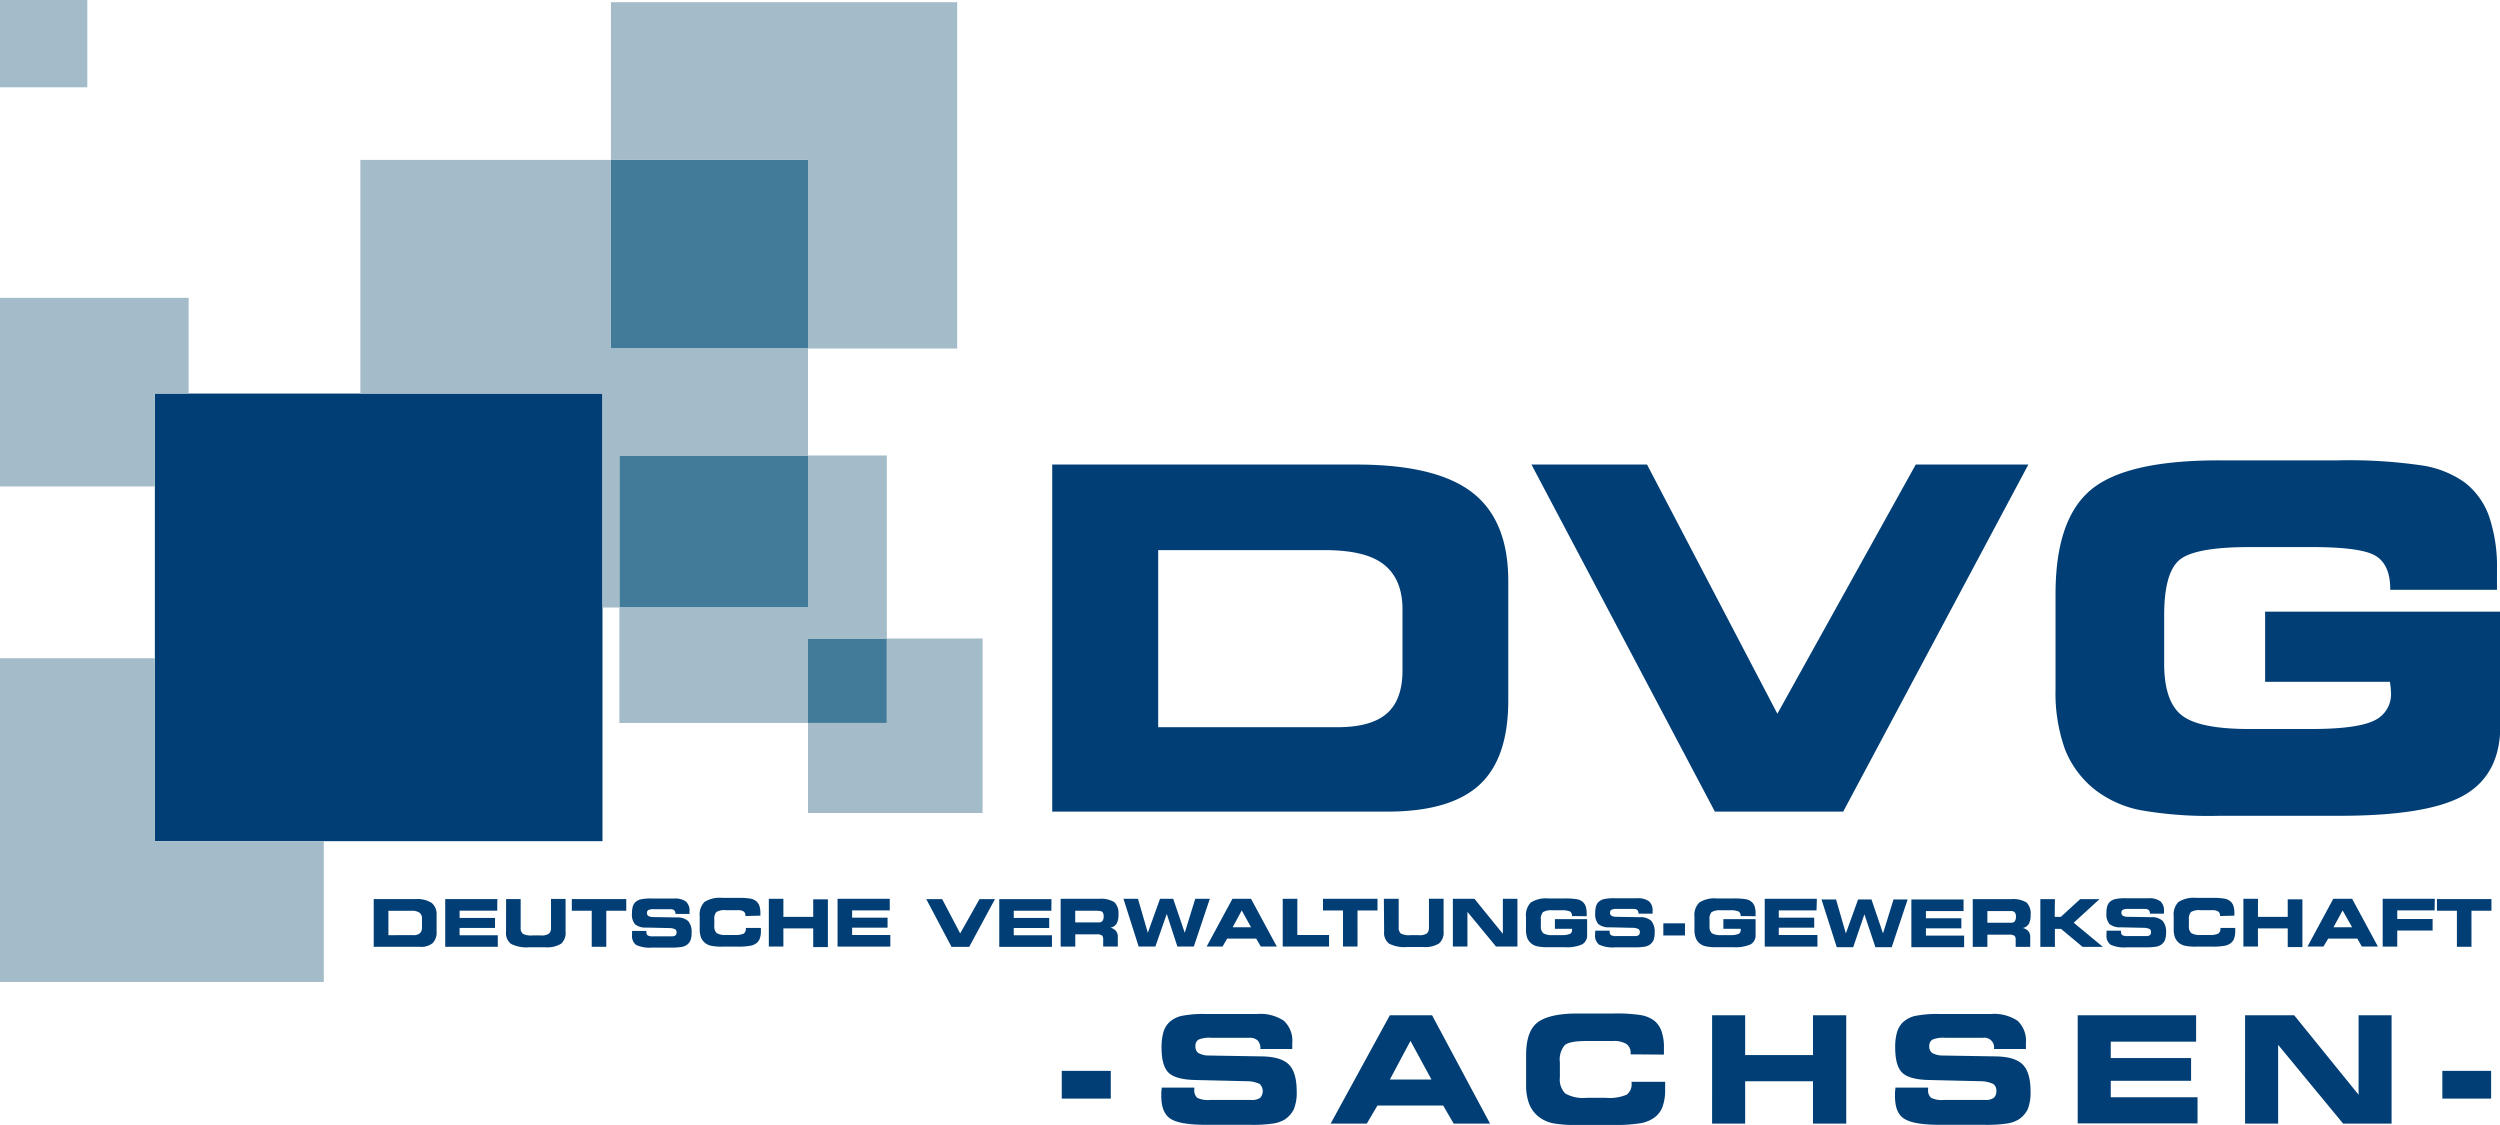 <svg id="Ebene_1" data-name="Ebene 1" xmlns="http://www.w3.org/2000/svg" viewBox="0 0 388.06 174.62"><defs><style>.cls-1{fill:#003e75;}.cls-2{fill:#417b99;}.cls-3,.cls-4{fill:#a4bcc9;}.cls-3{fill-rule:evenodd;}</style></defs><title>dvgsachsen-logo</title><rect class="cls-1" x="24.04" y="61.09" width="69.48" height="69.48"/><rect class="cls-2" x="94.83" y="24.82" width="30.59" height="29.28"/><polygon class="cls-3" points="94.83 0.34 148.58 0.34 148.58 54.1 125.42 54.1 125.42 24.82 94.83 24.82 94.83 0.34"/><rect class="cls-2" x="96.14" y="70.7" width="29.28" height="23.6"/><polygon class="cls-3" points="55.94 24.82 94.83 24.82 94.83 54.1 125.42 54.1 125.42 70.7 96.14 70.7 96.14 94.3 93.52 94.3 93.52 61.09 55.94 61.09 55.94 24.82"/><rect class="cls-2" x="125.42" y="99.11" width="12.24" height="13.11"/><polygon class="cls-3" points="137.66 99.11 152.52 99.11 152.52 126.2 125.42 126.2 125.42 112.22 137.66 112.22 137.66 99.11"/><polygon class="cls-3" points="125.42 70.7 137.66 70.7 137.66 99.11 125.42 99.11 125.42 112.22 96.14 112.22 96.14 94.3 125.42 94.3 125.42 70.7"/><polygon class="cls-3" points="0 102.17 24.04 102.17 24.04 130.57 50.26 130.57 50.26 152.42 0 152.42 0 102.17"/><polygon class="cls-3" points="0 46.23 29.28 46.23 29.28 61.09 24.04 61.09 24.04 75.51 0 75.51 0 46.23"/><rect class="cls-4" width="13.55" height="13.55"/><path class="cls-1" d="M474.91,221.23v-.15q0-3.72-2.25-5.11t-10.12-1.37H453c-5.64,0-9.23.68-10.81,2s-2.37,4.22-2.37,8.59v7.48q0,5.84,2.68,8c1.78,1.45,5.31,2.17,10.56,2.17h9.52c4.73,0,8-.43,9.77-1.28a4.5,4.5,0,0,0,2.68-4.42,11.11,11.11,0,0,0-.15-1.45v-.18H455.49V224.63H492v17.68q0,7.59-5.63,10.81t-19.58,3.19H448.42a61.34,61.34,0,0,1-12.43-.9,17,17,0,0,1-6.81-3.07,15,15,0,0,1-4.74-6.31,25.94,25.94,0,0,1-1.48-9.46v-14.7q0-11.56,5.48-16.15t19.91-4.58h18.39a78.1,78.1,0,0,1,13.12.79,15.48,15.48,0,0,1,6.67,2.68,11.54,11.54,0,0,1,3.74,5.27,24.4,24.4,0,0,1,1.21,8.31c0,.79,0,1.41,0,1.84s0,.83,0,1.2Zm-95.13,19.24,21.48-38.68h17.48L390,255.66H370.08l-28.47-53.87h17.94Zm-65.31-38.68q12.33,0,17.94,4.33t5.6,13.77V238.4c0,6-1.49,10.36-4.48,13.11s-7.74,4.15-14.25,4.15H267.22V201.79Zm-5,13.28h-25.8v27.49H311.5c3.5,0,6.05-.72,7.67-2.14s2.42-3.65,2.42-6.69v-9.47c0-3.16-1-5.49-2.95-7S313.61,215.07,309.44,215.07Z" transform="translate(-103.89 -129.68)"/><path class="cls-1" d="M487.52,276.65h-2.26v-5.6h-3.1v-1.81h8.46v1.81h-3.1ZM481.8,271H476v1.33h5.49v1.79H476v2.49h-2.26v-7.41h8.09Zm-17.26,5.61h-2.47l4-7.41H469l4,7.41h-2.49l-.71-1.24h-4.51Zm1.57-3H469L467.52,271Zm-11.73,3h-2.26v-7.41h2.26V272H459v-2.72h2.28v7.41H459v-2.9h-4.63Zm-5.89-4.74v-.07a.72.72,0,0,0-.29-.64,1.62,1.62,0,0,0-.9-.2h-1.81a2.57,2.57,0,0,0-1.5.28,1.55,1.55,0,0,0-.33,1.18v1a1.35,1.35,0,0,0,.37,1.1,2.55,2.55,0,0,0,1.46.29h1.31a3,3,0,0,0,1.41-.21.87.87,0,0,0,.34-.8v-.08h2.3v0c0,.22,0,.38,0,.48a3.29,3.29,0,0,1-.18,1.18,1.61,1.61,0,0,1-.57.74,2.22,2.22,0,0,1-1,.38,9.92,9.92,0,0,1-1.78.12h-2.52a7.83,7.83,0,0,1-1.71-.13,2.38,2.38,0,0,1-.94-.42,2.22,2.22,0,0,1-.65-.87,3.7,3.7,0,0,1-.2-1.3v-2a2.77,2.77,0,0,1,.75-2.22,4.44,4.44,0,0,1,2.75-.63h2.52a11,11,0,0,1,1.8.11,2,2,0,0,1,.91.37,1.6,1.6,0,0,1,.52.72,3.34,3.34,0,0,1,.17,1.14c0,.11,0,.2,0,.25a.91.91,0,0,1,0,.17Zm-17.6,2.27h2.23v.13a.69.69,0,0,0,.2.57,1.68,1.68,0,0,0,.86.14H437a1,1,0,0,0,.6-.14.56.56,0,0,0,.18-.47.55.55,0,0,0-.21-.48,2.09,2.09,0,0,0-.89-.19l-3.55-.08a2.61,2.61,0,0,1-1.8-.51,2.35,2.35,0,0,1-.47-1.7,3.89,3.89,0,0,1,.12-1.05,1.6,1.6,0,0,1,.4-.68,1.86,1.86,0,0,1,.85-.44,7.54,7.54,0,0,1,1.7-.13h3.45a2.93,2.93,0,0,1,1.85.47,1.86,1.86,0,0,1,.56,1.51v.15c0,.06,0,.14,0,.26h-2.18v0a.76.76,0,0,0-.18-.55.79.79,0,0,0-.56-.18h-2.61a1.83,1.83,0,0,0-.86.13.47.47,0,0,0-.21.45.54.54,0,0,0,.19.46,1.54,1.54,0,0,0,.7.18l3.72.06a2.49,2.49,0,0,1,1.79.57,2.59,2.59,0,0,1,.52,1.84,2.92,2.92,0,0,1-.19,1.19,1.75,1.75,0,0,1-.64.72,2,2,0,0,1-.82.27,9.1,9.1,0,0,1-1.48.09h-3a5,5,0,0,1-2.49-.42,1.74,1.74,0,0,1-.62-1.55s0-.11,0-.22S430.88,274.33,430.89,274.18ZM422.83,272h.95l3-2.75h3l-4,3.66,4.53,3.75h-3.15l-3.35-2.8h-.95v2.8h-2.26v-7.41h2.26Zm-6.77-2.75a4,4,0,0,1,2.4.52,2.39,2.39,0,0,1,.63,1.91,2.78,2.78,0,0,1-.28,1.42,1.44,1.44,0,0,1-.95.63,1.57,1.57,0,0,1,.88.49,1.37,1.37,0,0,1,.29.92v1.52h-2.26v-1.13a.73.73,0,0,0-.2-.6,1.4,1.4,0,0,0-.82-.17h-3.37v1.9h-2.27v-7.41Zm-.08,1.85h-3.6v1.81H416a.76.76,0,0,0,.63-.22,1.19,1.19,0,0,0,.18-.76.91.91,0,0,0-.19-.64A.85.85,0,0,0,416,271.09Zm-7.3,0h-5.84v1.12h5.5v1.56h-5.5v1.13h5.93v1.8h-8.19v-7.41h8.1Zm-17.13,5.61H389l-2.37-7.41h2.26l1.52,5.27,1.9-5.27h2.08l1.79,5.27,1.63-5.27H400l-2.47,7.41H395l-1.71-5.11ZM385.86,271H380v1.12h5.5v1.56H380v1.13H386v1.8h-8.18v-7.41h8.09Zm-11.78.87v0a.77.77,0,0,0-.31-.7,3.16,3.16,0,0,0-1.4-.19h-1.31a2.53,2.53,0,0,0-1.49.28,1.56,1.56,0,0,0-.32,1.18v1a1.38,1.38,0,0,0,.36,1.1,2.57,2.57,0,0,0,1.46.29h1.3a3.52,3.52,0,0,0,1.35-.17.63.63,0,0,0,.37-.61s0-.11,0-.2v0H371.4v-1.5h5v2.43a1.58,1.58,0,0,1-.78,1.49,5.88,5.88,0,0,1-2.69.44h-2.52a8,8,0,0,1-1.71-.13,2.27,2.27,0,0,1-.93-.42,2,2,0,0,1-.65-.87,3.47,3.47,0,0,1-.21-1.3v-2a2.74,2.74,0,0,1,.76-2.22,4.37,4.37,0,0,1,2.73-.63H373a11.09,11.09,0,0,1,1.81.11,2,2,0,0,1,.91.37,1.6,1.6,0,0,1,.52.72,3.44,3.44,0,0,1,.16,1.14v.26a.81.81,0,0,1,0,.16ZM365.44,273v1.89h-3.36V273Zm-13.92,1.14h2.23v.13a.69.69,0,0,0,.2.57,1.68,1.68,0,0,0,.86.14h2.84a1,1,0,0,0,.6-.14.56.56,0,0,0,.18-.47.55.55,0,0,0-.21-.48,2.09,2.09,0,0,0-.89-.19l-3.55-.08a2.61,2.61,0,0,1-1.8-.51,2.35,2.35,0,0,1-.47-1.7,3.89,3.89,0,0,1,.12-1.05,1.6,1.6,0,0,1,.4-.68,1.86,1.86,0,0,1,.85-.44,7.54,7.54,0,0,1,1.7-.13H358a2.93,2.93,0,0,1,1.85.47,1.86,1.86,0,0,1,.56,1.51v.15c0,.06,0,.14,0,.26h-2.18v0a.76.76,0,0,0-.18-.55.79.79,0,0,0-.56-.18h-2.61a1.8,1.8,0,0,0-.86.13.47.47,0,0,0-.21.45.54.54,0,0,0,.19.46,1.54,1.54,0,0,0,.7.18l3.72.06a2.49,2.49,0,0,1,1.79.57,2.59,2.59,0,0,1,.52,1.84,2.92,2.92,0,0,1-.19,1.19,1.71,1.71,0,0,1-.65.72,1.92,1.92,0,0,1-.81.27,9.1,9.1,0,0,1-1.48.09h-3a5,5,0,0,1-2.49-.42,1.74,1.74,0,0,1-.62-1.55s0-.11,0-.22S351.51,274.33,351.52,274.18Zm-3.62-2.27v0a.77.77,0,0,0-.3-.7,3.16,3.16,0,0,0-1.4-.19h-1.32a2.51,2.51,0,0,0-1.48.28,1.55,1.55,0,0,0-.33,1.18v1a1.38,1.38,0,0,0,.37,1.1,2.55,2.55,0,0,0,1.45.29h1.31a3.52,3.52,0,0,0,1.35-.17.63.63,0,0,0,.36-.61.87.87,0,0,0,0-.2v0h-2.66v-1.5h5v2.43a1.58,1.58,0,0,1-.78,1.49,5.88,5.88,0,0,1-2.69.44h-2.52a8,8,0,0,1-1.71-.13,2.21,2.21,0,0,1-.93-.42,2.15,2.15,0,0,1-.66-.87,3.7,3.7,0,0,1-.2-1.3v-2a2.77,2.77,0,0,1,.75-2.22,4.42,4.42,0,0,1,2.74-.63h2.53a11.09,11.09,0,0,1,1.81.11,2,2,0,0,1,.91.37,1.68,1.68,0,0,1,.52.72,3.44,3.44,0,0,1,.16,1.14v.26a.81.81,0,0,1,0,.16Zm-8.47,4.74h-3.32l-4.44-5.39v5.39h-2.26v-7.41h3.35l4.41,5.43v-5.43h2.26Zm-20.73-7.41H321v4.39a1.2,1.2,0,0,0,.34,1,2.79,2.79,0,0,0,1.48.25h1.29a2,2,0,0,0,1.27-.27,1.23,1.23,0,0,0,.32-1v-4.39h2.27v5.09a2.22,2.22,0,0,1-.71,1.86,4.1,4.1,0,0,1-2.43.55h-2.53a5.27,5.27,0,0,1-2.8-.53,2.11,2.11,0,0,1-.76-1.88Zm-4.09,7.41h-2.26v-5.6h-3.1v-1.81h8.46v1.81h-3.1Zm-9.35-1.8h4.93v1.8H303v-7.41h2.27Zm-11.6,1.8h-2.47l4-7.41h2.89l4,7.41h-2.48l-.72-1.24h-4.51Zm1.57-3h2.85L296.64,271Zm-12,3h-2.59l-2.36-7.41h2.25l1.53,5.27,1.89-5.27H286l1.79,5.27,1.63-5.27h2.26l-2.48,7.41h-2.55L285,271.54Zm-8.76-7.41a4,4,0,0,1,2.4.52,2.39,2.39,0,0,1,.63,1.91,2.78,2.78,0,0,1-.28,1.42,1.41,1.41,0,0,1-1,.63,1.57,1.57,0,0,1,.88.49,1.38,1.38,0,0,1,.3.92v1.52h-2.27v-1.13a.73.73,0,0,0-.2-.6,1.4,1.4,0,0,0-.82-.17H270.8v1.9h-2.27v-7.41Zm-.08,1.85h-3.6v1.81h3.6a.76.76,0,0,0,.63-.22,1.19,1.19,0,0,0,.18-.76.91.91,0,0,0-.19-.64A.85.85,0,0,0,274.4,271.09Zm-7.3,0h-5.84v1.12h5.5v1.56h-5.5v1.13h5.93v1.8H259v-7.41h8.1Zm-14.16,3.52,3-5.32h2.4l-4,7.41h-2.74l-3.92-7.41h2.47ZM242,271h-5.84v1.12h5.5v1.56h-5.5v1.13h5.93v1.8h-8.19v-7.41H242Zm-16.51,5.61h-2.26v-7.41h2.26V272h4.63v-2.72h2.28v7.41h-2.28v-2.9h-4.63Zm-5.89-4.74v-.07a.74.74,0,0,0-.28-.64,1.66,1.66,0,0,0-.91-.2h-1.81a2.57,2.57,0,0,0-1.5.28,1.55,1.55,0,0,0-.33,1.18v1a1.35,1.35,0,0,0,.37,1.1,2.55,2.55,0,0,0,1.46.29h1.31a3.12,3.12,0,0,0,1.42-.21.89.89,0,0,0,.33-.8v-.08H222v0c0,.22,0,.38,0,.48a3.29,3.29,0,0,1-.18,1.18,1.61,1.61,0,0,1-.57.74,2.22,2.22,0,0,1-1,.38,9.92,9.92,0,0,1-1.78.12H216a7.83,7.83,0,0,1-1.71-.13,2.27,2.27,0,0,1-.93-.42,2.15,2.15,0,0,1-.66-.87,3.7,3.7,0,0,1-.2-1.3v-2a2.77,2.77,0,0,1,.75-2.22,4.44,4.44,0,0,1,2.75-.63h2.52a11,11,0,0,1,1.8.11,2,2,0,0,1,.91.37,1.6,1.6,0,0,1,.52.72,3.34,3.34,0,0,1,.17,1.14c0,.11,0,.2,0,.25a.91.91,0,0,1,0,.17ZM202,274.18h2.23v.13a.69.69,0,0,0,.2.57,1.68,1.68,0,0,0,.86.14h2.84a1,1,0,0,0,.6-.14.56.56,0,0,0,.18-.47.55.55,0,0,0-.21-.48,2.09,2.09,0,0,0-.89-.19l-3.55-.08a2.61,2.61,0,0,1-1.8-.51,2.35,2.35,0,0,1-.47-1.7,3.89,3.89,0,0,1,.12-1.05,1.71,1.71,0,0,1,.4-.68,1.86,1.86,0,0,1,.85-.44,7.54,7.54,0,0,1,1.7-.13h3.45a2.92,2.92,0,0,1,1.85.47,1.86,1.86,0,0,1,.56,1.51v.15c0,.06,0,.14,0,.26h-2.18v0a.76.76,0,0,0-.18-.55.79.79,0,0,0-.56-.18h-2.61a1.83,1.83,0,0,0-.86.13.47.47,0,0,0-.21.45.54.54,0,0,0,.19.46,1.54,1.54,0,0,0,.7.18l3.72.06a2.49,2.49,0,0,1,1.79.57,2.59,2.59,0,0,1,.52,1.84,2.92,2.92,0,0,1-.19,1.19,1.75,1.75,0,0,1-.64.72,2,2,0,0,1-.82.27,9.1,9.1,0,0,1-1.48.09h-3a5,5,0,0,1-2.49-.42,1.74,1.74,0,0,1-.62-1.55s0-.11,0-.22S202,274.33,202,274.18Zm-4,2.47h-2.26v-5.6h-3.09v-1.81h8.45v1.81H198Zm-15.55-7.41h2.26v4.39a1.2,1.2,0,0,0,.34,1,2.83,2.83,0,0,0,1.49.25h1.28a2,2,0,0,0,1.27-.27,1.23,1.23,0,0,0,.33-1v-4.39h2.26v5.09a2.21,2.21,0,0,1-.7,1.86,4.12,4.12,0,0,1-2.44.55H186a5.26,5.26,0,0,1-2.79-.53,2.11,2.11,0,0,1-.77-1.88Zm-1.38,1.8h-5.84v1.12h5.5v1.56h-5.5v1.13h5.93v1.8H173v-7.41h8.09Zm-12.65-1.8a4.14,4.14,0,0,1,2.47.59,2.26,2.26,0,0,1,.77,1.9v2.54a2.36,2.36,0,0,1-.62,1.81,2.82,2.82,0,0,1-2,.57H161.9v-7.41Zm-.69,1.82h-3.55v3.78H168a1.56,1.56,0,0,0,1.06-.29,1.16,1.16,0,0,0,.33-.92v-1.3a1.12,1.12,0,0,0-.41-1A2.1,2.1,0,0,0,167.71,271.06Z" transform="translate(-103.89 -129.68)"/><path class="cls-1" d="M490.57,295.9v4.31H483V295.9Zm-15.45,8.19H467.6l-10.09-12.23v12.23h-5.13V287.27H460l10,12.34V287.27h5.12Zm-30.34-12.72H431.53v2.55H444v3.53H431.53V300H445v4.06H426.4V287.27h18.38Zm-46.67,7.13h5.07v.3a1.49,1.49,0,0,0,.47,1.29,3.72,3.72,0,0,0,1.94.33H412a2.24,2.24,0,0,0,1.36-.32,1.3,1.3,0,0,0,.41-1.07,1.25,1.25,0,0,0-.47-1.09,4.72,4.72,0,0,0-2-.43l-8.07-.19c-2-.05-3.38-.44-4.09-1.15s-1.07-2-1.07-3.86a8.42,8.42,0,0,1,.28-2.39,3.59,3.59,0,0,1,.91-1.55,4.19,4.19,0,0,1,1.92-1,17.66,17.66,0,0,1,3.86-.29h7.84a6.56,6.56,0,0,1,4.2,1.06,4.26,4.26,0,0,1,1.28,3.45c0,.1,0,.21,0,.33s0,.32,0,.59h-4.95v-.07a1.5,1.5,0,0,0-1.7-1.67h-5.92a4.29,4.29,0,0,0-1.95.29,1.11,1.11,0,0,0-.48,1,1.22,1.22,0,0,0,.43,1.05,3.16,3.16,0,0,0,1.58.41l8.46.14c1.93.05,3.28.48,4.07,1.3s1.18,2.2,1.18,4.17a7,7,0,0,1-.43,2.71,3.94,3.94,0,0,1-1.47,1.64,5,5,0,0,1-1.84.61,22,22,0,0,1-3.37.19H405.1q-4.2,0-5.63-.95c-1-.63-1.43-1.8-1.43-3.51,0-.1,0-.27,0-.5S398.09,298.83,398.11,298.5Zm-23.33,5.59h-5.13V287.27h5.13v6.18h10.53v-6.18h5.16v16.82h-5.16v-6.57H374.78ZM357,293.34v-.17a1.62,1.62,0,0,0-.66-1.44,3.57,3.57,0,0,0-2.06-.46h-4.11c-1.76,0-2.89.21-3.39.64a3.47,3.47,0,0,0-.76,2.67v2.34a3.09,3.09,0,0,0,.84,2.5,5.65,5.65,0,0,0,3.31.67h3a6.8,6.8,0,0,0,3.22-.49,2,2,0,0,0,.76-1.82v-.18h5.21s0,.06,0,.12c0,.49,0,.86,0,1.1a7.53,7.53,0,0,1-.41,2.67,3.7,3.7,0,0,1-1.28,1.68,5.23,5.23,0,0,1-2.2.87,23.47,23.47,0,0,1-4,.26h-5.75a19.06,19.06,0,0,1-3.87-.28,5.37,5.37,0,0,1-2.12-1,4.74,4.74,0,0,1-1.48-2,8.13,8.13,0,0,1-.47-3v-4.59c0-2.41.58-4.09,1.72-5s3.22-1.43,6.22-1.43h5.75a24.8,24.8,0,0,1,4.07.24,4.92,4.92,0,0,1,2.08.84,3.56,3.56,0,0,1,1.17,1.65,7.38,7.38,0,0,1,.38,2.59V293c0,.13,0,.26,0,.38Zm-40.95,10.75h-5.61l9.19-16.82h6.55l9,16.82h-5.64l-1.63-2.8H317.7Zm3.58-6.84h6.46l-3.26-6Zm-35.42,1.25h5.07v.3a1.49,1.49,0,0,0,.46,1.29,3.77,3.77,0,0,0,1.94.33h6.46a2.23,2.23,0,0,0,1.35-.32,1.55,1.55,0,0,0-.06-2.16,4.66,4.66,0,0,0-2-.43l-8.07-.19c-2-.05-3.39-.44-4.1-1.15s-1.07-2-1.07-3.86a8.8,8.8,0,0,1,.28-2.39,3.59,3.59,0,0,1,.91-1.55,4.19,4.19,0,0,1,1.92-1,17.66,17.66,0,0,1,3.86-.29H299a6.55,6.55,0,0,1,4.19,1.06,4.23,4.23,0,0,1,1.29,3.45c0,.1,0,.21,0,.33s0,.32,0,.59h-4.95v-.07a1.7,1.7,0,0,0-.42-1.25,1.74,1.74,0,0,0-1.27-.42h-5.92a4.37,4.37,0,0,0-2,.29,1.11,1.11,0,0,0-.47,1,1.24,1.24,0,0,0,.42,1.05,3.2,3.2,0,0,0,1.59.41l8.45.14c1.93.05,3.29.48,4.08,1.3s1.18,2.2,1.18,4.17a6.76,6.76,0,0,1-.44,2.71,4,4,0,0,1-1.46,1.64,5,5,0,0,1-1.85.61,21.8,21.8,0,0,1-3.36.19h-6.85q-4.21,0-5.64-.95c-.95-.63-1.42-1.8-1.42-3.51,0-.1,0-.27,0-.5S284.19,298.83,284.22,298.5Zm-7.9-2.6v4.31H268.7V295.9Z" transform="translate(-103.89 -129.68)"/></svg>